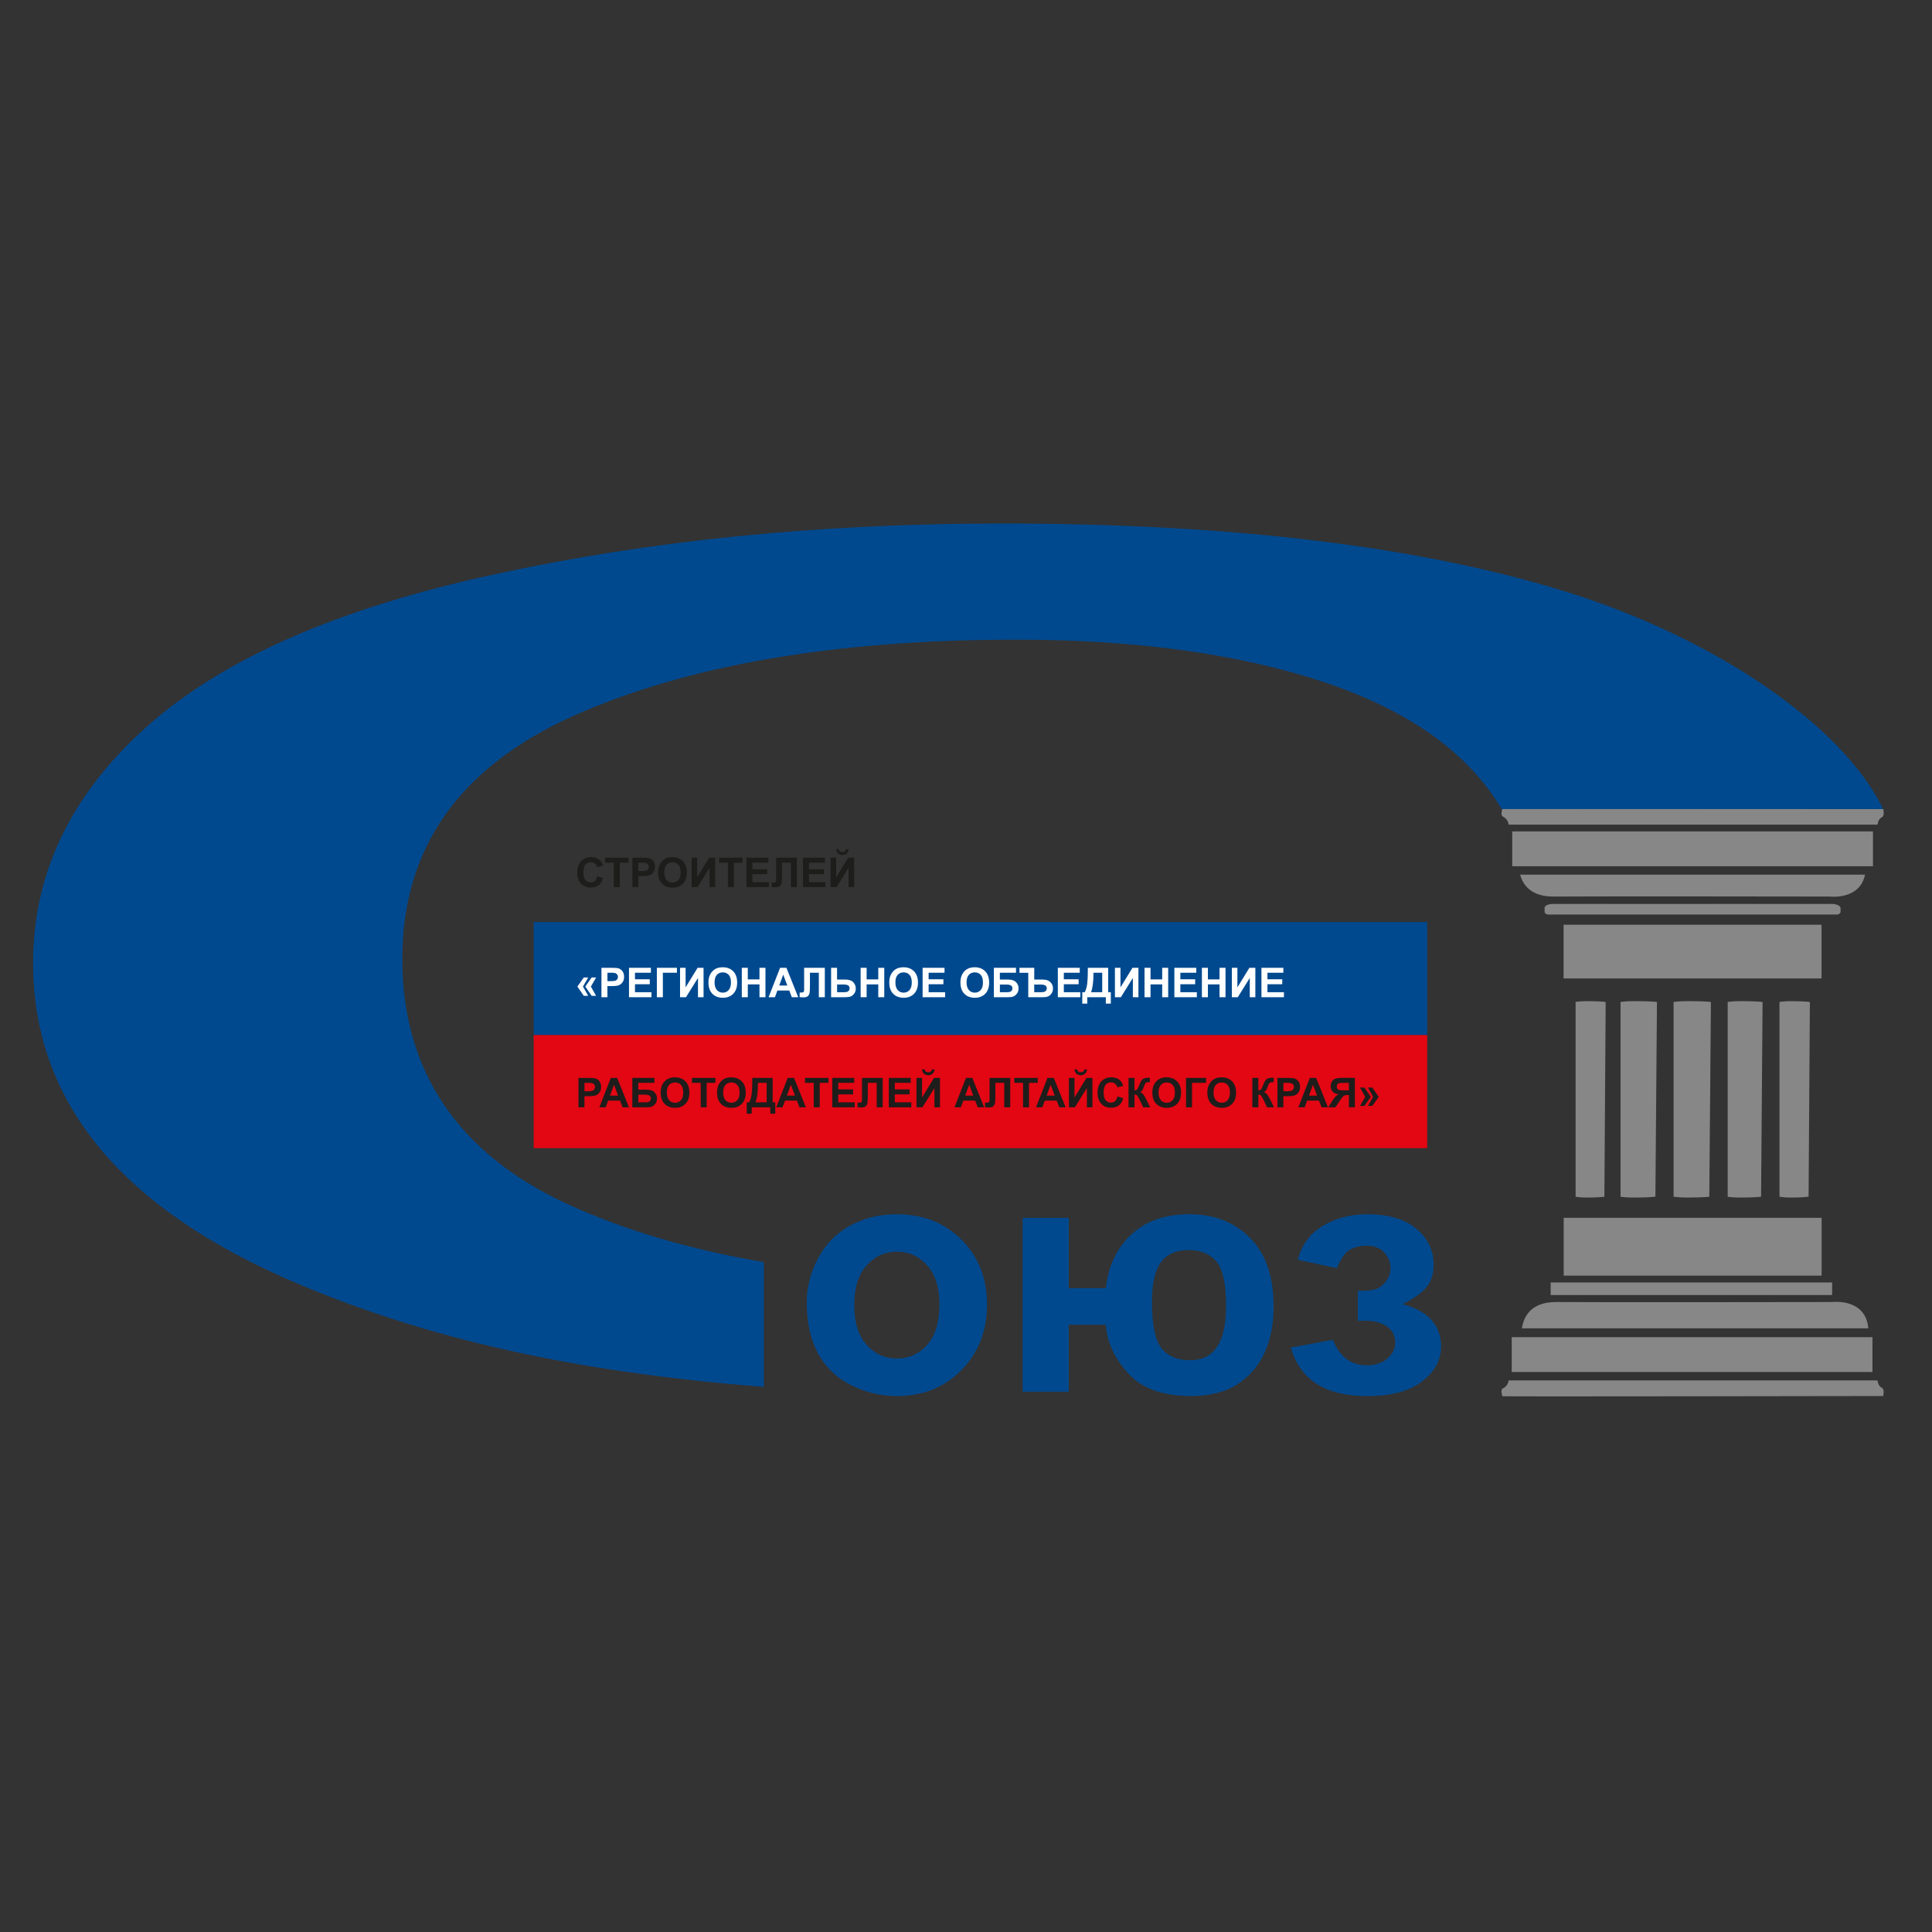 <svg width="120" height="120" viewBox="0 0 120 120" fill="none" xmlns="http://www.w3.org/2000/svg">
<rect x="0" y="0" width="120" height="120" fill="#333333" stroke="none"/>
<g clip-path="url(#clip0_53_27)">
<path d="M113.144 75.64H97.124V79.232H113.144V75.64Z" fill="#878787"/>
<path d="M113.138 57.436H97.118V60.773H113.138V57.436Z" fill="#878787"/>
<path d="M99.658 74.329C99.658 74.329 99.365 74.382 98.552 74.382C98.155 74.382 97.878 74.334 97.878 74.334H97.863V62.231C97.863 62.231 98.153 62.182 98.57 62.182C99.425 62.182 99.731 62.235 99.731 62.235L99.651 74.327H99.656L99.658 74.329Z" fill="#878787"/>
<path d="M102.82 74.327H102.813C102.813 74.327 102.459 74.382 101.472 74.382C100.992 74.382 100.655 74.334 100.655 74.334V62.231C100.655 62.231 101.007 62.182 101.512 62.182C102.547 62.182 102.917 62.235 102.917 62.235L102.82 74.327Z" fill="#878787"/>
<path d="M106.18 74.329C106.18 74.329 105.818 74.382 104.814 74.382C104.325 74.382 103.981 74.334 103.981 74.334H103.95V62.231C103.95 62.231 104.311 62.182 104.828 62.182C105.887 62.182 106.268 62.235 106.268 62.235L106.168 74.327H106.177L106.18 74.329Z" fill="#878787"/>
<path d="M109.388 74.329C109.388 74.329 109.047 74.382 108.096 74.382C107.633 74.382 107.31 74.334 107.31 74.334V62.231C107.31 62.231 107.646 62.182 108.129 62.182C109.12 62.182 109.477 62.235 109.477 62.235L109.384 74.327H109.388V74.329Z" fill="#878787"/>
<path d="M112.335 74.327H112.326C112.326 74.327 112.034 74.382 111.218 74.382C110.819 74.382 110.542 74.334 110.542 74.334H110.527V62.233C110.527 62.233 110.819 62.184 111.243 62.184C112.105 62.184 112.415 62.237 112.415 62.237L112.335 74.329V74.327Z" fill="#878787"/>
<path d="M116.045 82.507C115.881 80.615 113.82 80.871 113.82 80.871C113.82 80.871 99.082 80.895 96.686 80.871C95.006 80.853 94.614 81.888 94.53 82.507H116.045Z" fill="#878787"/>
<path d="M113.796 79.655H96.314V80.437H113.796V79.655Z" fill="#878787"/>
<path d="M116.302 83.055H93.896V85.218H116.302V83.055Z" fill="#878787"/>
<path d="M93.316 86.725C93.316 86.725 93.171 86.326 93.344 86.24C93.517 86.154 93.674 85.985 93.703 85.74H116.621C116.621 85.74 116.632 86.073 116.881 86.196C117.08 86.295 116.967 86.709 116.967 86.709C116.967 86.709 93.331 86.751 93.318 86.723" fill="#878787"/>
<path d="M94.419 54.328C94.581 54.936 95.073 55.703 96.52 55.687C98.915 55.663 113.654 55.687 113.654 55.687C113.654 55.687 115.509 55.918 115.841 54.328H94.419Z" fill="#878787"/>
<path d="M114.321 56.623C114.321 56.722 114.221 56.802 114.097 56.802H96.161C96.037 56.802 95.937 56.722 95.937 56.623V56.396C95.937 56.187 96.34 56.143 96.464 56.143H113.834C113.958 56.143 114.321 56.218 114.321 56.41V56.623Z" fill="#878787"/>
<path d="M116.333 51.641H93.927V53.804H116.333V51.641Z" fill="#878787"/>
<path d="M93.317 50.234C93.317 50.234 93.174 50.632 93.346 50.718C93.519 50.804 93.677 50.976 93.705 51.218H116.623C116.623 51.218 116.634 50.883 116.883 50.762C117.084 50.663 116.969 50.249 116.969 50.249C116.969 50.249 93.333 50.207 93.32 50.234" fill="#878787"/>
<path d="M84.336 82.031V80.181C84.835 80.181 85.198 80.15 85.424 80.084C85.648 80.018 85.861 79.862 86.062 79.613C86.264 79.364 86.366 79.08 86.366 78.756C86.366 78.417 86.24 78.098 85.993 77.809C85.745 77.518 85.373 77.373 84.877 77.373C84.496 77.373 84.154 77.452 83.855 77.615C83.556 77.774 83.283 78.159 83.04 78.767L80.613 78.247C80.857 77.305 81.384 76.598 82.186 76.126C82.989 75.655 83.906 75.419 84.932 75.419C86.24 75.419 87.252 75.717 87.97 76.318C88.688 76.915 89.047 77.664 89.047 78.567C89.047 79.133 88.894 79.595 88.584 79.968C88.274 80.338 87.786 80.681 87.115 81.001C87.917 81.219 88.517 81.549 88.912 81.989C89.309 82.43 89.508 82.978 89.508 83.637C89.508 84.476 89.114 85.201 88.325 85.806C87.536 86.412 86.399 86.714 84.916 86.714C82.333 86.714 80.753 85.709 80.174 83.698L82.789 83.221C83.21 84.273 83.908 84.802 84.881 84.802C85.422 84.802 85.852 84.659 86.175 84.379C86.499 84.097 86.66 83.769 86.66 83.388C86.66 82.969 86.492 82.639 86.155 82.397C85.816 82.157 85.373 82.036 84.83 82.036H84.338L84.336 82.031ZM73.852 77.644C73.05 77.644 72.467 77.899 72.101 78.41C71.736 78.919 71.549 79.732 71.549 80.846C71.549 82.273 71.745 83.238 72.139 83.738C72.534 84.238 73.134 84.487 73.936 84.487C74.676 84.487 75.23 84.207 75.6 83.646C75.971 83.084 76.154 82.245 76.154 81.122C76.154 79.749 75.955 78.827 75.554 78.353C75.153 77.882 74.583 77.646 73.852 77.646V77.644ZM63.517 75.646H66.384V80.014H68.686C68.837 78.635 69.362 77.52 70.266 76.679C71.171 75.838 72.38 75.417 73.894 75.417C75.408 75.417 76.671 75.908 77.646 76.893C78.619 77.873 79.106 79.291 79.106 81.141C79.106 82.23 78.924 83.179 78.559 83.992C78.195 84.806 77.637 85.46 76.888 85.96C76.139 86.46 75.157 86.709 73.952 86.709C72.214 86.709 70.918 86.238 70.067 85.295C69.216 84.353 68.755 83.348 68.686 82.28H66.384V86.441H63.517V75.646ZM53.057 81.064C53.057 82.135 53.312 82.956 53.822 83.525C54.333 84.097 54.963 84.381 55.712 84.381C56.461 84.381 57.086 84.097 57.591 83.525C58.096 82.956 58.351 82.128 58.351 81.042C58.351 79.957 58.096 79.17 57.591 78.602C57.086 78.029 56.459 77.745 55.712 77.745C54.965 77.745 54.333 78.029 53.822 78.602C53.312 79.17 53.057 79.992 53.057 81.062V81.064ZM50.107 80.912C50.107 79.963 50.34 79.045 50.812 78.157C51.282 77.267 51.949 76.591 52.811 76.122C53.673 75.655 54.633 75.419 55.696 75.419C57.338 75.419 58.681 75.95 59.732 77.01C60.782 78.073 61.305 79.412 61.305 81.034C61.305 82.655 60.775 84.025 59.718 85.099C58.659 86.174 57.325 86.712 55.718 86.712C54.723 86.712 53.775 86.487 52.873 86.04C51.973 85.593 51.286 84.939 50.814 84.071C50.344 83.207 50.11 82.155 50.11 80.912H50.107Z" fill="#00498F"/>
<path d="M88.646 57.268H33.148V64.29H88.646V57.268Z" fill="#00498F"/>
<path d="M88.646 64.29H33.148V71.312H88.646V64.29Z" fill="#E30613"/>
<path d="M47.44 86.141C35.642 85.227 26.538 83.132 18.532 79.749C7.536 75.102 2.056 68.464 2.056 59.815C2.056 54.205 4.433 49.313 9.147 45.106C13.86 40.915 21.038 37.761 30.72 35.673C40.359 33.569 50.848 32.517 62.229 32.517C76.54 32.517 88.301 33.942 97.391 36.792C106.518 39.653 114.418 45.007 116.967 50.249H93.271C91.19 46.76 87.538 44.139 82.231 42.368C76.966 40.615 70.595 39.73 63.122 39.73C51.827 39.73 42.653 41.316 35.562 44.487C28.513 47.677 24.987 52.685 24.987 59.563C24.987 66.442 28.384 71.6 35.178 74.756C38.72 76.391 42.806 77.604 47.44 78.393V86.141Z" fill="#00498F"/>
<path d="M52.541 52.747H52.714C52.705 52.859 52.663 52.949 52.594 53.013C52.526 53.077 52.435 53.11 52.324 53.11C52.213 53.11 52.122 53.077 52.053 53.013C51.985 52.949 51.943 52.861 51.934 52.747H52.107C52.113 52.806 52.133 52.85 52.169 52.881C52.204 52.912 52.257 52.925 52.326 52.925C52.395 52.925 52.446 52.91 52.481 52.881C52.517 52.85 52.537 52.806 52.543 52.747M51.59 53.275H51.936V54.491L52.681 53.275H53.051V55.101H52.705V53.905L51.961 55.101H51.59V53.275ZM49.875 55.101V53.275H51.236V53.584H50.248V53.989H51.167V54.297H50.248V54.793H51.271V55.101H49.875ZM48.206 53.275H49.494V55.101H49.122V53.584H48.57V54.363C48.57 54.586 48.561 54.742 48.548 54.83C48.532 54.918 48.497 54.989 48.439 55.037C48.382 55.086 48.291 55.112 48.167 55.112C48.122 55.112 48.045 55.108 47.929 55.099V54.813H48.011C48.089 54.813 48.142 54.804 48.169 54.782C48.196 54.762 48.209 54.709 48.209 54.63V54.317V53.275H48.206ZM46.363 55.101V53.275H47.723V53.584H46.735V53.989H47.655V54.297H46.735V54.793H47.759V55.101H46.363ZM45.208 55.101V53.584H44.663V53.275H46.121V53.584H45.581V55.101H45.208ZM42.957 53.275H43.303V54.491L44.047 53.275H44.417V55.101H44.072V53.905L43.327 55.101H42.957V53.275ZM41.259 54.187C41.259 54.394 41.308 54.551 41.403 54.658C41.499 54.764 41.623 54.819 41.769 54.819C41.915 54.819 42.039 54.766 42.135 54.661C42.23 54.555 42.276 54.396 42.276 54.183C42.276 53.969 42.23 53.817 42.137 53.714C42.044 53.61 41.922 53.559 41.769 53.559C41.616 53.559 41.492 53.612 41.399 53.716C41.306 53.819 41.259 53.978 41.259 54.187ZM40.878 54.198C40.878 54.011 40.907 53.855 40.962 53.729C41.005 53.636 41.062 53.553 41.133 53.478C41.206 53.403 41.284 53.348 41.37 53.313C41.485 53.264 41.616 53.24 41.767 53.24C42.037 53.24 42.254 53.324 42.418 53.491C42.58 53.658 42.662 53.892 42.662 54.189C42.662 54.487 42.582 54.716 42.42 54.883C42.259 55.05 42.044 55.134 41.773 55.134C41.503 55.134 41.282 55.05 41.122 54.885C40.96 54.72 40.88 54.491 40.88 54.198H40.878ZM39.648 53.584V54.103H39.85C39.996 54.103 40.094 54.092 40.142 54.075C40.191 54.055 40.231 54.026 40.258 53.984C40.286 53.943 40.3 53.896 40.3 53.841C40.3 53.775 40.28 53.72 40.242 53.676C40.202 53.632 40.154 53.606 40.094 53.595C40.049 53.586 39.961 53.581 39.828 53.581H39.651L39.648 53.584ZM39.276 55.101V53.275H39.87C40.096 53.275 40.242 53.284 40.311 53.302C40.415 53.33 40.504 53.39 40.575 53.48C40.645 53.573 40.681 53.692 40.681 53.837C40.681 53.949 40.661 54.044 40.619 54.119C40.577 54.196 40.526 54.255 40.464 54.3C40.402 54.343 40.337 54.372 40.271 54.385C40.182 54.403 40.054 54.412 39.888 54.412H39.646V55.101H39.274H39.276ZM38.124 55.101V53.584H37.578V53.275H39.037V53.584H38.496V55.101H38.124ZM37.096 54.427L37.455 54.537C37.399 54.738 37.308 54.888 37.18 54.984C37.051 55.081 36.889 55.13 36.692 55.13C36.448 55.13 36.247 55.046 36.089 54.881C35.932 54.716 35.855 54.489 35.855 54.2C35.855 53.896 35.934 53.661 36.092 53.491C36.249 53.324 36.457 53.238 36.714 53.238C36.94 53.238 37.122 53.304 37.262 53.436C37.346 53.515 37.408 53.626 37.45 53.773L37.082 53.859C37.06 53.764 37.016 53.689 36.947 53.634C36.878 53.579 36.794 53.553 36.697 53.553C36.559 53.553 36.448 53.601 36.364 53.698C36.28 53.795 36.236 53.952 36.236 54.169C36.236 54.401 36.278 54.564 36.362 54.663C36.446 54.762 36.555 54.81 36.688 54.81C36.787 54.81 36.872 54.78 36.943 54.718C37.014 54.656 37.064 54.557 37.096 54.423V54.427Z" fill="#1D1D1B"/>
<path d="M78.351 61.938V60.112H79.712V60.42H78.723V60.825H79.643V61.134H78.723V61.629H79.747V61.938H78.351ZM76.512 60.112H76.857V61.328L77.602 60.112H77.972V61.938H77.626V60.742L76.882 61.938H76.512V60.112ZM74.652 61.938V60.112H75.025V60.832H75.747V60.112H76.119V61.938H75.747V61.141H75.025V61.938H74.652ZM72.942 61.938V60.112H74.302V60.42H73.314V60.825H74.234V61.134H73.314V61.629H74.338V61.938H72.942ZM71.089 61.938V60.112H71.461V60.832H72.186V60.112H72.558V61.938H72.186V61.141H71.461V61.938H71.089ZM69.25 60.112H69.595V61.328L70.34 60.112H70.71V61.938H70.364V60.742L69.62 61.938H69.25V60.112ZM67.918 60.42C67.918 60.973 67.867 61.376 67.765 61.629H68.461V60.42H67.92H67.918ZM67.566 60.112H68.833V61.629H68.995V62.336H68.685V61.938H67.532V62.336H67.222V61.629H67.379C67.455 61.473 67.506 61.292 67.53 61.088C67.555 60.881 67.566 60.621 67.566 60.306V60.112ZM65.704 61.938V60.112H67.065V60.42H66.076V60.825H66.996V61.134H66.076V61.629H67.1V61.938H65.704ZM64.237 61.629H64.598C64.711 61.629 64.791 61.623 64.84 61.612C64.889 61.601 64.931 61.574 64.964 61.537C64.999 61.497 65.017 61.449 65.017 61.392C65.017 61.31 64.988 61.251 64.928 61.211C64.869 61.171 64.764 61.151 64.616 61.151H64.237V61.632V61.629ZM63.32 60.112H64.239V60.841H64.736C64.866 60.841 64.98 60.858 65.073 60.894C65.166 60.929 65.243 60.991 65.307 61.081C65.372 61.171 65.403 61.277 65.403 61.396C65.403 61.515 65.372 61.627 65.305 61.715C65.241 61.803 65.168 61.863 65.088 61.894C65.006 61.925 64.889 61.94 64.736 61.94H63.867V60.422H63.32V60.114V60.112ZM62.105 61.629H62.467C62.582 61.629 62.664 61.625 62.71 61.612C62.757 61.601 62.799 61.577 62.832 61.537C62.868 61.497 62.883 61.449 62.883 61.392C62.883 61.308 62.852 61.246 62.792 61.209C62.732 61.171 62.628 61.151 62.482 61.151H62.105V61.629ZM61.733 60.112H63.105V60.42H62.103V60.843H62.599C62.737 60.843 62.85 60.861 62.938 60.894C63.029 60.927 63.105 60.989 63.169 61.079C63.233 61.169 63.264 61.273 63.264 61.394C63.264 61.515 63.233 61.623 63.167 61.711C63.102 61.799 63.029 61.858 62.947 61.892C62.865 61.925 62.748 61.94 62.597 61.94H61.731V60.114L61.733 60.112ZM60.035 61.024C60.035 61.231 60.084 61.387 60.18 61.495C60.275 61.601 60.399 61.656 60.545 61.656C60.691 61.656 60.816 61.603 60.911 61.497C61.006 61.392 61.053 61.233 61.053 61.019C61.053 60.806 61.006 60.654 60.913 60.55C60.82 60.447 60.698 60.396 60.545 60.396C60.392 60.396 60.268 60.449 60.175 60.552C60.082 60.656 60.033 60.815 60.033 61.024H60.035ZM59.654 61.037C59.654 60.85 59.683 60.693 59.739 60.568C59.781 60.475 59.838 60.392 59.909 60.317C59.982 60.242 60.06 60.189 60.146 60.151C60.262 60.103 60.392 60.079 60.543 60.079C60.813 60.079 61.031 60.163 61.194 60.33C61.356 60.497 61.438 60.731 61.438 61.028C61.438 61.325 61.358 61.554 61.197 61.722C61.035 61.889 60.82 61.973 60.55 61.973C60.279 61.973 60.058 61.889 59.898 61.724C59.736 61.559 59.657 61.33 59.657 61.037H59.654ZM57.305 61.938V60.112H58.666V60.42H57.678V60.825H58.597V61.134H57.678V61.629H58.702V61.938H57.305ZM55.615 61.024C55.615 61.231 55.663 61.387 55.759 61.495C55.854 61.601 55.978 61.656 56.124 61.656C56.27 61.656 56.395 61.603 56.49 61.497C56.585 61.392 56.632 61.233 56.632 61.019C56.632 60.806 56.585 60.654 56.492 60.55C56.399 60.447 56.277 60.396 56.124 60.396C55.971 60.396 55.847 60.449 55.754 60.552C55.661 60.656 55.615 60.815 55.615 61.024ZM55.233 61.037C55.233 60.85 55.262 60.693 55.318 60.568C55.36 60.475 55.417 60.392 55.488 60.317C55.561 60.242 55.639 60.189 55.725 60.151C55.841 60.103 55.971 60.079 56.122 60.079C56.392 60.079 56.61 60.163 56.774 60.33C56.935 60.497 57.017 60.731 57.017 61.028C57.017 61.325 56.938 61.554 56.776 61.722C56.614 61.889 56.399 61.973 56.129 61.973C55.858 61.973 55.637 61.889 55.477 61.724C55.315 61.559 55.236 61.33 55.236 61.037H55.233ZM53.456 61.938V60.112H53.828V60.832H54.551V60.112H54.923V61.938H54.551V61.141H53.828V61.938H53.456ZM51.991 61.629H52.353C52.47 61.629 52.55 61.625 52.596 61.612C52.641 61.601 52.683 61.574 52.718 61.535C52.754 61.495 52.771 61.447 52.771 61.389C52.771 61.306 52.74 61.246 52.681 61.206C52.621 61.167 52.517 61.149 52.37 61.149H51.994V61.629H51.991ZM51.619 60.112H51.991V60.841H52.488C52.721 60.841 52.891 60.896 52.995 61.004C53.099 61.112 53.153 61.244 53.153 61.396C53.153 61.522 53.122 61.627 53.057 61.713C52.993 61.801 52.922 61.861 52.84 61.892C52.758 61.922 52.641 61.938 52.488 61.938H51.621V60.112H51.619ZM49.944 60.112H51.231V61.938H50.859V60.42H50.307V61.2C50.307 61.422 50.301 61.579 50.285 61.667C50.27 61.755 50.234 61.825 50.176 61.874C50.119 61.922 50.028 61.949 49.904 61.949C49.86 61.949 49.782 61.944 49.667 61.936V61.649H49.749C49.826 61.649 49.88 61.64 49.906 61.618C49.933 61.599 49.946 61.546 49.946 61.466V61.154V60.112H49.944ZM48.902 61.213L48.648 60.537L48.399 61.213H48.902ZM49.583 61.938H49.181L49.022 61.522H48.286L48.133 61.938H47.739L48.452 60.112H48.845L49.58 61.938H49.583ZM46.075 61.938V60.112H46.447V60.832H47.172V60.112H47.544V61.938H47.172V61.141H46.447V61.938H46.075ZM44.384 61.024C44.384 61.231 44.433 61.387 44.528 61.495C44.623 61.601 44.747 61.656 44.894 61.656C45.04 61.656 45.164 61.603 45.259 61.497C45.355 61.392 45.401 61.233 45.401 61.019C45.401 60.806 45.355 60.654 45.261 60.55C45.168 60.447 45.046 60.396 44.894 60.396C44.741 60.396 44.617 60.449 44.523 60.552C44.43 60.656 44.384 60.815 44.384 61.024ZM44.003 61.037C44.003 60.85 44.032 60.693 44.087 60.568C44.129 60.475 44.187 60.392 44.258 60.317C44.331 60.242 44.408 60.189 44.495 60.151C44.61 60.103 44.741 60.079 44.891 60.079C45.162 60.079 45.379 60.163 45.543 60.33C45.705 60.497 45.787 60.731 45.787 61.028C45.787 61.325 45.707 61.554 45.545 61.722C45.383 61.889 45.168 61.973 44.898 61.973C44.628 61.973 44.406 61.889 44.246 61.724C44.085 61.559 44.005 61.33 44.005 61.037H44.003ZM42.239 60.112H42.584V61.328L43.329 60.112H43.699V61.938H43.353V60.742L42.609 61.938H42.239V60.112ZM40.798 60.112H42.044V60.42H41.171V61.938H40.798V60.112ZM39.068 61.938V60.112H40.428V60.42H39.44V60.825H40.36V61.134H39.44V61.629H40.464V61.938H39.068ZM37.729 60.42V60.94H37.931C38.077 60.94 38.175 60.931 38.223 60.911C38.272 60.892 38.312 60.863 38.339 60.821C38.367 60.779 38.381 60.733 38.381 60.678C38.381 60.612 38.361 60.557 38.323 60.513C38.283 60.469 38.234 60.442 38.175 60.431C38.13 60.422 38.042 60.418 37.909 60.418H37.731L37.729 60.42ZM37.357 61.938V60.112H37.951C38.177 60.112 38.323 60.121 38.392 60.138C38.496 60.167 38.584 60.226 38.656 60.317C38.726 60.409 38.762 60.528 38.762 60.673C38.762 60.786 38.742 60.881 38.7 60.956C38.658 61.032 38.607 61.092 38.545 61.136C38.483 61.18 38.418 61.209 38.352 61.222C38.263 61.24 38.135 61.248 37.968 61.248H37.727V61.938H37.355H37.357ZM37.025 60.715L36.701 61.277L37.025 61.852H36.75L36.353 61.277L36.75 60.715H37.025ZM36.535 60.715L36.209 61.277L36.535 61.852H36.26L35.863 61.277L36.26 60.715H36.535Z" fill="white"/>
<path d="M84.471 68.691L84.797 68.127L84.471 67.552H84.746L85.143 68.127L84.746 68.691H84.471ZM84.963 68.691L85.289 68.127L84.963 67.552H85.238L85.635 68.127L85.238 68.691H84.963ZM60.452 68.052L60.197 67.376L59.949 68.052H60.452ZM61.13 68.777H60.729L60.569 68.36H59.834L59.681 68.777H59.286L60 66.951H60.392L61.128 68.777H61.13ZM83.782 67.259H83.492C83.346 67.259 83.248 67.263 83.201 67.268C83.155 67.275 83.115 67.296 83.082 67.336C83.049 67.374 83.031 67.424 83.031 67.486C83.031 67.548 83.046 67.6 83.079 67.638C83.111 67.675 83.153 67.7 83.201 67.708C83.25 67.717 83.352 67.722 83.505 67.722H83.78V67.257L83.782 67.259ZM83.782 68.777V68.014H83.707C83.589 68.014 83.507 68.032 83.459 68.067C83.41 68.103 83.328 68.206 83.21 68.378L82.944 68.777H82.501L82.725 68.42C82.814 68.279 82.885 68.18 82.936 68.123C82.989 68.065 83.053 68.014 83.133 67.971C82.962 67.944 82.838 67.885 82.763 67.792C82.687 67.7 82.65 67.589 82.65 67.462C82.65 67.349 82.678 67.252 82.734 67.167C82.789 67.081 82.865 67.023 82.958 66.993C83.051 66.964 83.188 66.948 83.372 66.948H84.154V68.774H83.782V68.777ZM81.805 68.052L81.55 67.376L81.302 68.052H81.805ZM82.486 68.777H82.085L81.925 68.36H81.189L81.036 68.777H80.642L81.356 66.951H81.748L82.483 68.777H82.486ZM79.716 67.259V67.779H79.917C80.064 67.779 80.161 67.77 80.21 67.75C80.259 67.73 80.298 67.702 80.325 67.66C80.354 67.618 80.367 67.572 80.367 67.517C80.367 67.451 80.347 67.396 80.309 67.352C80.27 67.308 80.221 67.281 80.161 67.27C80.117 67.261 80.028 67.257 79.895 67.257H79.718L79.716 67.259ZM79.343 68.777V66.951H79.937C80.163 66.951 80.309 66.96 80.378 66.977C80.482 67.006 80.571 67.065 80.642 67.156C80.713 67.248 80.748 67.367 80.748 67.512C80.748 67.625 80.728 67.719 80.686 67.794C80.644 67.871 80.593 67.931 80.531 67.975C80.469 68.019 80.405 68.048 80.338 68.061C80.25 68.078 80.121 68.087 79.955 68.087H79.713V68.777H79.341H79.343ZM77.783 66.951H78.156V67.728C78.238 67.719 78.295 67.7 78.324 67.664C78.353 67.631 78.399 67.537 78.459 67.38C78.537 67.182 78.612 67.059 78.69 67.012C78.767 66.964 78.891 66.94 79.062 66.94C79.071 66.94 79.088 66.94 79.115 66.94V67.213H79.062C78.987 67.213 78.931 67.222 78.896 67.239C78.86 67.257 78.831 67.285 78.811 67.325C78.789 67.363 78.758 67.442 78.716 67.561C78.694 67.625 78.67 67.677 78.643 67.719C78.617 67.761 78.57 67.801 78.504 67.838C78.585 67.86 78.654 67.909 78.707 67.979C78.76 68.05 78.82 68.149 78.885 68.279L79.135 68.779H78.698L78.479 68.31C78.479 68.31 78.468 68.29 78.457 68.27C78.453 68.263 78.437 68.235 78.41 68.184C78.364 68.094 78.324 68.039 78.295 68.014C78.264 67.993 78.22 67.981 78.158 67.979V68.777H77.785V66.951H77.783ZM75.374 67.863C75.374 68.07 75.423 68.226 75.519 68.334C75.614 68.44 75.738 68.495 75.884 68.495C76.03 68.495 76.154 68.442 76.25 68.336C76.345 68.23 76.392 68.072 76.392 67.858C76.392 67.644 76.345 67.493 76.252 67.389C76.159 67.285 76.037 67.235 75.884 67.235C75.731 67.235 75.607 67.288 75.514 67.391C75.421 67.495 75.374 67.653 75.374 67.863ZM74.991 67.874C74.991 67.686 75.02 67.53 75.075 67.404C75.117 67.312 75.175 67.228 75.246 67.153C75.319 67.079 75.397 67.026 75.483 66.988C75.598 66.94 75.729 66.915 75.88 66.915C76.15 66.915 76.367 66.999 76.531 67.167C76.693 67.334 76.775 67.567 76.775 67.865C76.775 68.162 76.695 68.391 76.533 68.559C76.372 68.726 76.157 68.81 75.886 68.81C75.616 68.81 75.394 68.726 75.235 68.561C75.073 68.396 74.993 68.166 74.993 67.876L74.991 67.874ZM73.666 66.951H74.911V67.259H74.038V68.777H73.666V66.951ZM71.957 67.863C71.957 68.07 72.006 68.226 72.101 68.334C72.197 68.44 72.321 68.495 72.467 68.495C72.613 68.495 72.737 68.442 72.833 68.336C72.928 68.23 72.975 68.072 72.975 67.858C72.975 67.644 72.928 67.493 72.835 67.389C72.742 67.285 72.62 67.235 72.467 67.235C72.314 67.235 72.19 67.288 72.097 67.391C72.004 67.495 71.957 67.653 71.957 67.863ZM71.574 67.874C71.574 67.686 71.603 67.53 71.658 67.404C71.7 67.312 71.758 67.228 71.829 67.153C71.902 67.079 71.98 67.026 72.066 66.988C72.181 66.94 72.312 66.915 72.463 66.915C72.733 66.915 72.95 66.999 73.114 67.167C73.276 67.334 73.358 67.567 73.358 67.865C73.358 68.162 73.278 68.391 73.116 68.559C72.955 68.726 72.74 68.81 72.469 68.81C72.199 68.81 71.977 68.726 71.818 68.561C71.656 68.396 71.576 68.166 71.576 67.876L71.574 67.874ZM70.091 66.951H70.464V67.728C70.546 67.719 70.603 67.7 70.632 67.664C70.661 67.631 70.707 67.537 70.767 67.38C70.845 67.182 70.92 67.059 70.998 67.012C71.075 66.964 71.197 66.94 71.37 66.94C71.379 66.94 71.397 66.94 71.423 66.94V67.213H71.37C71.295 67.213 71.239 67.222 71.204 67.239C71.168 67.257 71.14 67.285 71.12 67.325C71.098 67.363 71.067 67.442 71.024 67.561C71.002 67.625 70.978 67.677 70.951 67.719C70.925 67.761 70.878 67.801 70.812 67.838C70.894 67.86 70.962 67.909 71.016 67.979C71.069 68.05 71.129 68.149 71.193 68.279L71.443 68.779H71.007L70.787 68.31C70.787 68.31 70.776 68.29 70.765 68.27C70.761 68.263 70.745 68.235 70.719 68.184C70.672 68.094 70.632 68.039 70.603 68.014C70.572 67.993 70.528 67.981 70.466 67.979V68.777H70.094V66.951H70.091ZM69.409 68.103L69.768 68.213C69.713 68.413 69.622 68.563 69.493 68.66C69.365 68.757 69.203 68.805 69.006 68.805C68.762 68.805 68.56 68.722 68.403 68.556C68.246 68.391 68.168 68.164 68.168 67.876C68.168 67.572 68.248 67.336 68.405 67.167C68.562 66.999 68.771 66.913 69.028 66.913C69.254 66.913 69.436 66.979 69.575 67.112C69.659 67.191 69.721 67.301 69.763 67.448L69.396 67.534C69.374 67.44 69.329 67.365 69.26 67.31C69.192 67.255 69.108 67.228 69.008 67.228C68.871 67.228 68.76 67.277 68.675 67.374C68.591 67.471 68.549 67.627 68.549 67.845C68.549 68.076 68.591 68.239 68.675 68.338C68.76 68.437 68.868 68.486 69.001 68.486C69.101 68.486 69.185 68.455 69.256 68.393C69.327 68.332 69.378 68.233 69.409 68.098V68.103ZM67.344 66.422H67.516C67.508 66.534 67.466 66.623 67.397 66.689C67.328 66.752 67.237 66.785 67.126 66.785C67.016 66.785 66.925 66.752 66.856 66.689C66.787 66.625 66.745 66.534 66.737 66.422H66.909C66.916 66.482 66.936 66.526 66.971 66.556C67.007 66.587 67.06 66.6 67.129 66.6C67.197 66.6 67.248 66.585 67.284 66.556C67.319 66.526 67.339 66.482 67.346 66.422H67.344ZM66.393 66.951H66.739V68.166L67.483 66.951H67.853V68.777H67.508V67.581L66.763 68.777H66.393V66.951ZM65.511 68.052L65.256 67.376L65.008 68.052H65.511ZM66.191 68.777H65.79L65.631 68.36H64.895L64.742 68.777H64.348L65.061 66.951H65.453L66.189 68.777H66.191ZM63.543 68.777V67.259H62.998V66.951H64.456V67.259H63.916V68.777H63.543ZM61.46 66.951H62.748V68.777H62.375V67.259H61.824V68.039C61.824 68.261 61.817 68.418 61.801 68.506C61.786 68.594 61.75 68.664 61.693 68.713C61.635 68.761 61.544 68.788 61.42 68.788C61.376 68.788 61.298 68.783 61.183 68.774V68.488H61.265C61.343 68.488 61.396 68.479 61.422 68.457C61.449 68.437 61.462 68.385 61.462 68.303V67.99V66.948L61.46 66.951ZM57.872 66.422H58.045C58.036 66.534 57.994 66.623 57.926 66.689C57.857 66.752 57.766 66.785 57.655 66.785C57.544 66.785 57.454 66.752 57.385 66.689C57.316 66.625 57.274 66.534 57.265 66.422H57.438C57.445 66.482 57.465 66.526 57.5 66.556C57.536 66.587 57.589 66.6 57.657 66.6C57.726 66.6 57.777 66.585 57.813 66.556C57.848 66.526 57.868 66.482 57.875 66.422H57.872ZM56.924 66.951H57.27V68.166L58.014 66.951H58.384V68.777H58.039V67.581L57.294 68.777H56.924V66.951ZM55.206 68.777V66.951H56.567V67.259H55.579V67.664H56.498V67.973H55.579V68.468H56.603V68.777H55.206ZM53.538 66.951H54.825V68.777H54.453V67.259H53.901V68.039C53.901 68.261 53.895 68.418 53.879 68.506C53.864 68.594 53.828 68.664 53.771 68.713C53.713 68.761 53.622 68.788 53.498 68.788C53.454 68.788 53.376 68.783 53.261 68.774V68.488H53.343C53.42 68.488 53.474 68.479 53.5 68.457C53.527 68.437 53.54 68.385 53.54 68.303V67.99V66.948L53.538 66.951ZM51.694 68.777V66.951H53.055V67.259H52.066V67.664H52.986V67.973H52.066V68.468H53.09V68.777H51.694ZM50.542 68.777V67.259H49.999V66.951H51.457V67.259H50.916V68.777H50.544H50.542ZM49.378 68.052L49.124 67.376L48.875 68.052H49.378ZM50.056 68.777H49.655L49.496 68.36H48.76L48.607 68.777H48.213L48.926 66.951H49.319L50.054 68.777H50.056ZM47.078 67.259C47.078 67.812 47.027 68.215 46.923 68.468H47.619V67.259H47.078ZM46.724 66.951H47.991V68.468H48.153V69.175H47.843V68.777H46.69V69.175H46.38V68.468H46.538C46.613 68.312 46.664 68.131 46.688 67.926C46.713 67.719 46.724 67.46 46.724 67.144V66.951ZM44.918 67.863C44.918 68.07 44.966 68.226 45.062 68.334C45.157 68.44 45.281 68.495 45.427 68.495C45.574 68.495 45.698 68.442 45.793 68.336C45.888 68.23 45.935 68.072 45.935 67.858C45.935 67.644 45.888 67.493 45.795 67.389C45.702 67.285 45.58 67.235 45.427 67.235C45.274 67.235 45.15 67.288 45.057 67.391C44.964 67.495 44.918 67.653 44.918 67.863ZM44.536 67.874C44.536 67.686 44.565 67.53 44.621 67.404C44.663 67.312 44.72 67.228 44.791 67.153C44.864 67.079 44.942 67.026 45.028 66.988C45.144 66.94 45.274 66.915 45.425 66.915C45.695 66.915 45.913 66.999 46.077 67.167C46.238 67.334 46.32 67.567 46.32 67.865C46.32 68.162 46.241 68.391 46.079 68.559C45.917 68.726 45.702 68.81 45.432 68.81C45.161 68.81 44.94 68.726 44.78 68.561C44.618 68.396 44.539 68.166 44.539 67.876L44.536 67.874ZM43.522 68.777V67.259H42.976V66.951H44.434V67.259H43.894V68.777H43.522ZM41.419 67.863C41.419 68.07 41.467 68.226 41.563 68.334C41.658 68.44 41.782 68.495 41.928 68.495C42.075 68.495 42.199 68.442 42.294 68.336C42.389 68.23 42.436 68.072 42.436 67.858C42.436 67.644 42.389 67.493 42.296 67.389C42.203 67.285 42.081 67.235 41.928 67.235C41.775 67.235 41.651 67.288 41.558 67.391C41.465 67.495 41.416 67.653 41.416 67.863H41.419ZM41.035 67.874C41.035 67.686 41.064 67.53 41.119 67.404C41.161 67.312 41.219 67.228 41.29 67.153C41.363 67.079 41.441 67.026 41.527 66.988C41.642 66.94 41.773 66.915 41.924 66.915C42.194 66.915 42.411 66.999 42.575 67.167C42.737 67.334 42.819 67.567 42.819 67.865C42.819 68.162 42.739 68.391 42.578 68.559C42.416 68.726 42.201 68.81 41.93 68.81C41.66 68.81 41.438 68.726 41.279 68.561C41.117 68.396 41.037 68.166 41.037 67.876L41.035 67.874ZM39.648 68.468H40.009C40.124 68.468 40.206 68.464 40.253 68.451C40.299 68.44 40.342 68.415 40.375 68.376C40.41 68.336 40.426 68.288 40.426 68.23C40.426 68.147 40.395 68.085 40.335 68.048C40.275 68.01 40.171 67.99 40.025 67.99H39.648V68.468ZM39.276 66.951H40.647V67.259H39.646V67.682H40.142C40.279 67.682 40.392 67.7 40.481 67.733C40.572 67.766 40.647 67.827 40.712 67.918C40.776 68.008 40.807 68.111 40.807 68.233C40.807 68.354 40.776 68.462 40.709 68.55C40.645 68.638 40.572 68.697 40.49 68.73C40.408 68.763 40.291 68.779 40.14 68.779H39.273V66.953L39.276 66.951ZM38.391 68.052L38.137 67.376L37.888 68.052H38.391ZM39.069 68.777H38.669L38.509 68.36H37.773L37.62 68.777H37.226L37.939 66.951H38.332L39.067 68.777H39.069ZM36.302 67.259V67.779H36.503C36.65 67.779 36.747 67.77 36.796 67.75C36.845 67.73 36.885 67.702 36.911 67.66C36.94 67.618 36.953 67.572 36.953 67.517C36.953 67.451 36.933 67.396 36.896 67.352C36.856 67.308 36.807 67.281 36.747 67.27C36.703 67.261 36.614 67.257 36.481 67.257H36.304L36.302 67.259ZM35.929 68.777V66.951H36.523C36.749 66.951 36.896 66.96 36.964 66.977C37.069 67.006 37.157 67.065 37.228 67.156C37.299 67.248 37.334 67.367 37.334 67.512C37.334 67.625 37.315 67.719 37.272 67.794C37.23 67.871 37.179 67.931 37.117 67.975C37.055 68.019 36.991 68.048 36.925 68.061C36.836 68.078 36.707 68.087 36.541 68.087H36.3V68.777H35.927H35.929Z" fill="#1D1D1B"/>
</g>
<defs>
<clipPath id="clip0_53_27">
<rect width="114.945" height="54.219" fill="white" transform="translate(2.056 32.517)"/>
</clipPath>
</defs>
</svg>

